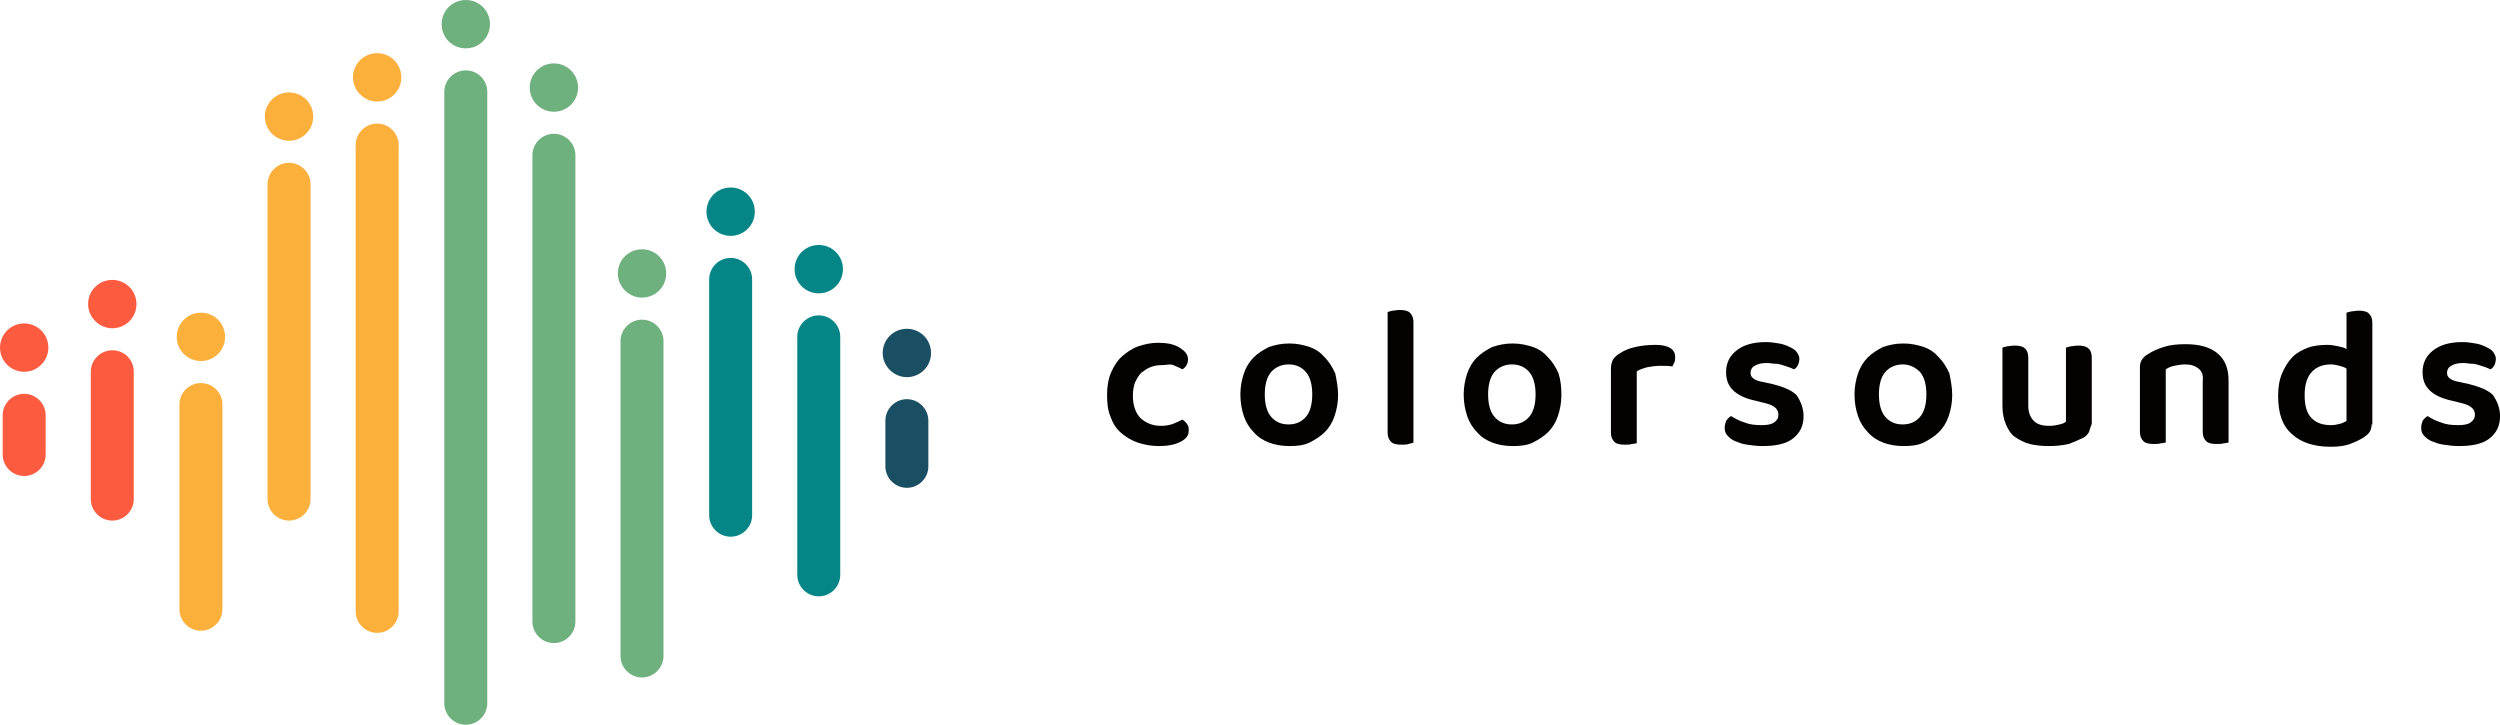 <svg xmlns="http://www.w3.org/2000/svg" xml:space="preserve" id="OBJECTS" width="465.336" height="134.9" x="0" y="0" version="1.1"><style id="style1" type="text/css">.st0{fill:#fc5b3f}.st1{fill:#fcb03c}.st2{fill:#068587}.st3{fill:#1a4f63}.st4{fill:#6fb07f}.st5{fill:#030200}</style><g id="g2" transform="translate(-165.6 -165)"><path id="path1" d="M186.5 230.2c-2.2 0-4 1.8-4 4v23.7c0 2.2 1.8 4 4 4s4-1.8 4-4v-23.7c0-2.2-1.7-4-4-4" class="st0"/><path id="path2" d="M186.5 226.1c2.5 0 4.5-2 4.5-4.5s-2-4.5-4.5-4.5-4.5 2-4.5 4.5 2.1 4.5 4.5 4.5" class="st0"/></g><g id="g4" transform="translate(-165.6 -165)"><path id="path3" d="M203 236.3c-2.2 0-4 1.8-4 4v38.1c0 2.2 1.8 4 4 4s4-1.8 4-4v-38.1c0-2.2-1.8-4-4-4" class="st1"/><path id="path4" d="M203 232.2c2.5 0 4.5-2 4.5-4.5s-2-4.5-4.5-4.5-4.5 2-4.5 4.5 2 4.5 4.5 4.5" class="st1"/></g><g id="g5" transform="translate(-165.6 -165)"><path id="path5" d="M219.4 195.3c-2.2 0-4 1.8-4 4v58.6c0 2.2 1.8 4 4 4s4-1.8 4-4v-58.6c0-2.2-1.8-4-4-4" class="st1"/><circle id="circle5" cx="219.4" cy="186.7" r="4.5" class="st1"/></g><g id="g7" transform="translate(-165.6 -165)"><path id="path6" d="M235.8 188c-2.2 0-4 1.8-4 4v86.8c0 2.2 1.8 4 4 4s4-1.8 4-4V192c0-2.2-1.8-4-4-4" class="st1"/><path id="path7" d="M235.8 183.9c2.5 0 4.5-2 4.5-4.5s-2-4.5-4.5-4.5-4.5 2-4.5 4.5 2.1 4.5 4.5 4.5" class="st1"/></g><g id="g8" transform="translate(-165.6 -165)"><path id="path8" d="M170.1 238.3c-2.2 0-4 1.8-4 4v7.3c0 2.2 1.8 4 4 4s4-1.8 4-4v-7.3c0-2.2-1.8-4-4-4" class="st0"/><circle id="circle8" cx="170.1" cy="229.7" r="4.5" class="st0"/></g><g id="g10" transform="translate(-165.6 -165)"><path id="path9" d="M301.6 213c-2.2 0-4 1.8-4 4v43.9c0 2.2 1.8 4 4 4s4-1.8 4-4V217c0-2.2-1.8-4-4-4" class="st2"/><path id="path10" d="M301.6 208.9c2.5 0 4.5-2 4.5-4.5s-2-4.5-4.5-4.5-4.5 2-4.5 4.5 2 4.5 4.5 4.5" class="st2"/></g><g id="g12" transform="translate(-165.6 -165)"><path id="path11" d="M318 223.7c-2.2 0-4 1.8-4 4V272c0 2.2 1.8 4 4 4s4-1.8 4-4v-44.3c0-2.2-1.8-4-4-4" class="st2"/><path id="path12" d="M318 219.6c2.5 0 4.5-2 4.5-4.5s-2-4.5-4.5-4.5-4.5 2-4.5 4.5 2 4.5 4.5 4.5" class="st2"/></g><g id="g14" transform="translate(-165.6 -165)"><path id="path13" d="M334.4 239.3c-2.2 0-4 1.8-4 4v8.5c0 2.2 1.8 4 4 4s4-1.8 4-4v-8.5c0-2.2-1.8-4-4-4" class="st3"/><path id="path14" d="M334.4 235.2c2.5 0 4.5-2 4.5-4.5s-2-4.5-4.5-4.5-4.5 2-4.5 4.5 2.1 4.5 4.5 4.5" class="st3"/></g><g id="g16" transform="translate(-165.6 -165)"><path id="path15" d="M252.3 178.1c-2.2 0-4 1.8-4 4v113.8c0 2.2 1.8 4 4 4s4-1.8 4-4V182.1c0-2.2-1.8-4-4-4" class="st4"/><path id="path16" d="M252.3 174c2.5 0 4.5-2 4.5-4.5s-2-4.5-4.5-4.5-4.5 2-4.5 4.5 2 4.5 4.5 4.5" class="st4"/></g><g id="g17" transform="translate(-165.6 -165)"><path id="path17" d="M268.7 189.9c-2.2 0-4 1.8-4 4v86.8c0 2.2 1.8 4 4 4s4-1.8 4-4v-86.8c0-2.2-1.8-4-4-4" class="st4"/><circle id="circle17" cx="268.7" cy="181.3" r="4.5" class="st4"/></g><g id="g19" transform="translate(-165.6 -165)"><path id="path18" d="M285.1 224.5c-2.2 0-4 1.8-4 4v58.6c0 2.2 1.8 4 4 4s4-1.8 4-4v-58.6c0-2.2-1.8-4-4-4" class="st4"/><path id="path19" d="M285.1 220.4c2.5 0 4.5-2 4.5-4.5s-2-4.5-4.5-4.5-4.5 2-4.5 4.5 2.1 4.5 4.5 4.5" class="st4"/></g><g id="g31" transform="translate(2.9 -370.972)scale(1.299)"><g id="g30"><path id="path20" d="M164.2 337.9c-.6 0-1.1.1-1.6.3s-.9.5-1.3.8c-.4.4-.6.8-.9 1.4-.2.5-.3 1.2-.3 1.9 0 1.4.4 2.5 1.1 3.2.8.7 1.7 1.1 2.9 1.1q1.05 0 1.8-.3c.5-.2.9-.4 1.3-.6.3.2.5.4.7.7s.2.5.2.9c0 .7-.4 1.2-1.2 1.6s-1.8.6-3.1.6c-1.1 0-2.1-.2-3-.5s-1.7-.8-2.4-1.4-1.2-1.4-1.5-2.3c-.4-.9-.5-2-.5-3.2s.2-2.3.6-3.2.9-1.7 1.6-2.3 1.4-1.1 2.3-1.4 1.8-.5 2.8-.5c1.3 0 2.3.2 3.1.7s1.2 1 1.2 1.7c0 .3-.1.6-.2.8q-.3.45-.6.6c-.4-.2-.8-.4-1.3-.6s-1 0-1.7 0" class="st5"/><path id="path21" d="M189.5 342.2c0 1.1-.2 2.1-.5 3s-.8 1.7-1.4 2.3-1.4 1.1-2.2 1.5-1.8.5-2.9.5-2.1-.2-2.9-.5-1.6-.8-2.2-1.5c-.6-.6-1.1-1.4-1.4-2.3s-.5-1.9-.5-3.1c0-1.1.2-2.1.5-3s.8-1.7 1.4-2.3 1.4-1.1 2.2-1.5c.9-.3 1.8-.5 2.9-.5s2 .2 2.9.5 1.6.8 2.2 1.5c.6.6 1.1 1.4 1.5 2.3.2 1 .4 2 .4 3.1m-7.1-4.4c-1 0-1.9.4-2.5 1.1s-.9 1.8-.9 3.2.3 2.5.9 3.2 1.4 1.1 2.5 1.1 1.9-.4 2.5-1.1.9-1.8.9-3.2-.3-2.5-.9-3.2-1.4-1.1-2.5-1.1" class="st5"/><path id="path22" d="M199.6 349.2c-.3.1-.6.1-1 .1-.7 0-1.2-.1-1.5-.4s-.5-.7-.5-1.3v-17.3c.2-.1.4-.1.7-.2.3 0 .6-.1 1-.1.7 0 1.2.1 1.5.4s.5.7.5 1.3V349c-.2.1-.4.1-.7.2" class="st5"/><path id="path23" d="M221.5 342.2c0 1.1-.2 2.1-.5 3s-.8 1.7-1.4 2.3-1.4 1.1-2.2 1.5-1.8.5-2.9.5-2.1-.2-2.9-.5-1.6-.8-2.2-1.5c-.6-.6-1.1-1.4-1.4-2.3s-.5-1.9-.5-3.1c0-1.1.2-2.1.5-3s.8-1.7 1.4-2.3 1.4-1.1 2.2-1.5c.9-.3 1.8-.5 2.9-.5s2 .2 2.9.5 1.6.8 2.2 1.5c.6.6 1.1 1.4 1.5 2.3.3 1 .4 2 .4 3.1m-7.1-4.4c-1 0-1.9.4-2.5 1.1s-.9 1.8-.9 3.2.3 2.5.9 3.2 1.4 1.1 2.5 1.1 1.9-.4 2.5-1.1.9-1.8.9-3.2-.3-2.5-.9-3.2-1.4-1.1-2.5-1.1" class="st5"/><path id="path24" d="M232.3 349.1c-.2 0-.4.1-.7.1-.3.1-.6.1-1 .1-.7 0-1.2-.1-1.5-.4s-.5-.7-.5-1.3v-9.2c0-.5.1-.9.3-1.3.2-.3.6-.7 1-.9.6-.4 1.3-.7 2.2-.9s1.8-.3 2.9-.3c1.8 0 2.8.6 2.8 1.7 0 .3 0 .5-.1.8l-.3.6c-.4-.1-1-.1-1.7-.1s-1.3.1-1.9.2c-.6.2-1.1.3-1.5.6z" class="st5"/><path id="path25" d="M256.2 345.2c0 1.4-.5 2.4-1.5 3.2s-2.5 1.1-4.4 1.1c-.8 0-1.5-.1-2.2-.2s-1.2-.3-1.7-.5-.8-.5-1.1-.8-.4-.7-.4-1.1.1-.7.2-1c.2-.3.4-.5.7-.7.5.3 1.2.7 1.9.9.7.3 1.5.4 2.5.4.8 0 1.4-.1 1.8-.4s.6-.6.6-1.1c0-.8-.6-1.3-1.7-1.6l-1.6-.4c-1.4-.3-2.5-.8-3.2-1.5s-1-1.5-1-2.6c0-1.3.5-2.3 1.5-3.1q1.5-1.2 4.2-1.2c.7 0 1.3.1 1.9.2s1.1.3 1.5.5.8.4 1 .7.4.6.4 1c0 .3-.1.7-.2.9-.2.3-.3.5-.6.6-.2-.1-.4-.2-.7-.3l-.9-.3c-.3-.1-.7-.2-1.1-.2s-.7-.1-1.1-.1c-.8 0-1.3.1-1.8.4-.4.2-.6.6-.6 1 0 .3.1.6.4.8.2.2.7.4 1.3.5l1.4.3c1.6.4 2.8.9 3.5 1.6.6.9 1 1.9 1 3" class="st5"/><path id="path26" d="M277.5 342.2c0 1.1-.2 2.1-.5 3s-.8 1.7-1.4 2.3-1.4 1.1-2.2 1.5-1.8.5-2.9.5-2.1-.2-2.9-.5-1.6-.8-2.2-1.5c-.6-.6-1.1-1.4-1.4-2.3s-.5-1.9-.5-3.1c0-1.1.2-2.1.5-3s.8-1.7 1.4-2.3 1.4-1.1 2.2-1.5c.9-.3 1.8-.5 2.9-.5s2 .2 2.9.5 1.6.8 2.2 1.5c.6.6 1.1 1.4 1.5 2.3.2 1 .4 2 .4 3.1m-7.1-4.4c-1 0-1.9.4-2.5 1.1s-.9 1.8-.9 3.2.3 2.5.9 3.2 1.4 1.1 2.5 1.1 1.9-.4 2.5-1.1.9-1.8.9-3.2-.3-2.5-.9-3.2c-.7-.7-1.5-1.1-2.5-1.1" class="st5"/><path id="path27" d="M297.1 347.5c-.2.3-.4.6-.8.8q-.9.45-2.1.9c-.9.2-1.8.3-2.9.3q-1.5 0-2.7-.3c-.8-.2-1.5-.6-2.1-1s-1-1.1-1.3-1.8-.5-1.6-.5-2.6v-8.4c.2-.1.4-.1.7-.2.3 0 .6-.1 1-.1.7 0 1.2.1 1.5.4.3.2.5.7.5 1.3v6.9c0 1 .3 1.7.8 2.2s1.2.7 2.2.7c.6 0 1.1-.1 1.5-.2s.7-.2.9-.4v-10.6c.2-.1.4-.1.7-.2.3 0 .6-.1 1-.1.7 0 1.2.1 1.5.4.3.2.5.7.5 1.3v9.5c-.2.5-.3.9-.4 1.2" class="st5"/><path id="path28" d="M312.8 338.4c-.5-.4-1.1-.6-1.9-.6-.6 0-1.1.1-1.6.2s-.9.3-1.2.5V349c-.2 0-.4.1-.7.1-.3.1-.6.1-1 .1-.7 0-1.2-.1-1.5-.4s-.5-.7-.5-1.3v-9.3c0-.5.1-.8.3-1.1s.5-.6.9-.8c.6-.4 1.3-.7 2.2-1s2-.4 3.1-.4c2 0 3.5.4 4.6 1.3s1.6 2.2 1.6 3.9v8.9c-.2 0-.4.1-.7.1-.3.1-.6.1-1 .1-.7 0-1.2-.1-1.5-.4s-.5-.7-.5-1.3v-7.3q.15-1.2-.6-1.8" class="st5"/><path id="path29" d="M337.6 346.4c0 .4-.1.8-.3 1.1s-.5.5-.9.8c-.5.3-1.1.6-1.9.9s-1.7.4-2.8.4c-2.3 0-4.2-.6-5.5-1.8-1.4-1.2-2-3-2-5.5q0-1.95.6-3.3c.4-.9.9-1.7 1.5-2.3s1.4-1 2.2-1.3 1.8-.4 2.8-.4c.5 0 1 .1 1.5.2s.9.2 1.2.4v-5.2c.2-.1.4-.1.7-.2.3 0 .6-.1 1-.1.7 0 1.2.1 1.5.4s.5.7.5 1.3v14.6zm-3.6-8c-.3-.2-.6-.3-1-.4s-.8-.2-1.2-.2c-1.1 0-2 .3-2.7 1s-1.1 1.8-1.1 3.4c0 1.5.3 2.6 1 3.3s1.6 1 2.8 1c.5 0 .9-.1 1.3-.2s.7-.3.9-.4z" class="st5"/><path id="path30" d="M356 345.2c0 1.4-.5 2.4-1.5 3.2s-2.5 1.1-4.4 1.1c-.8 0-1.5-.1-2.2-.2s-1.2-.3-1.7-.5-.8-.5-1.1-.8-.4-.7-.4-1.1.1-.7.2-1c.2-.3.4-.5.7-.7.5.3 1.2.7 1.9.9.7.3 1.5.4 2.5.4.8 0 1.4-.1 1.8-.4s.6-.6.6-1.1c0-.8-.6-1.3-1.7-1.6l-1.6-.4c-1.4-.3-2.5-.8-3.2-1.5s-1-1.5-1-2.6c0-1.3.5-2.3 1.5-3.1q1.5-1.2 4.2-1.2c.7 0 1.3.1 1.9.2s1.1.3 1.5.5.8.4 1 .7.4.6.4 1c0 .3-.1.7-.2.9-.2.3-.3.5-.6.6-.2-.1-.4-.2-.7-.3l-.9-.3c-.3-.1-.7-.2-1.1-.2s-.7-.1-1.1-.1c-.8 0-1.3.1-1.8.4-.4.2-.6.6-.6 1 0 .3.1.6.4.8.2.2.7.4 1.3.5l1.4.3c1.6.4 2.8.9 3.5 1.6.6.9 1 1.9 1 3" class="st5"/></g></g></svg>